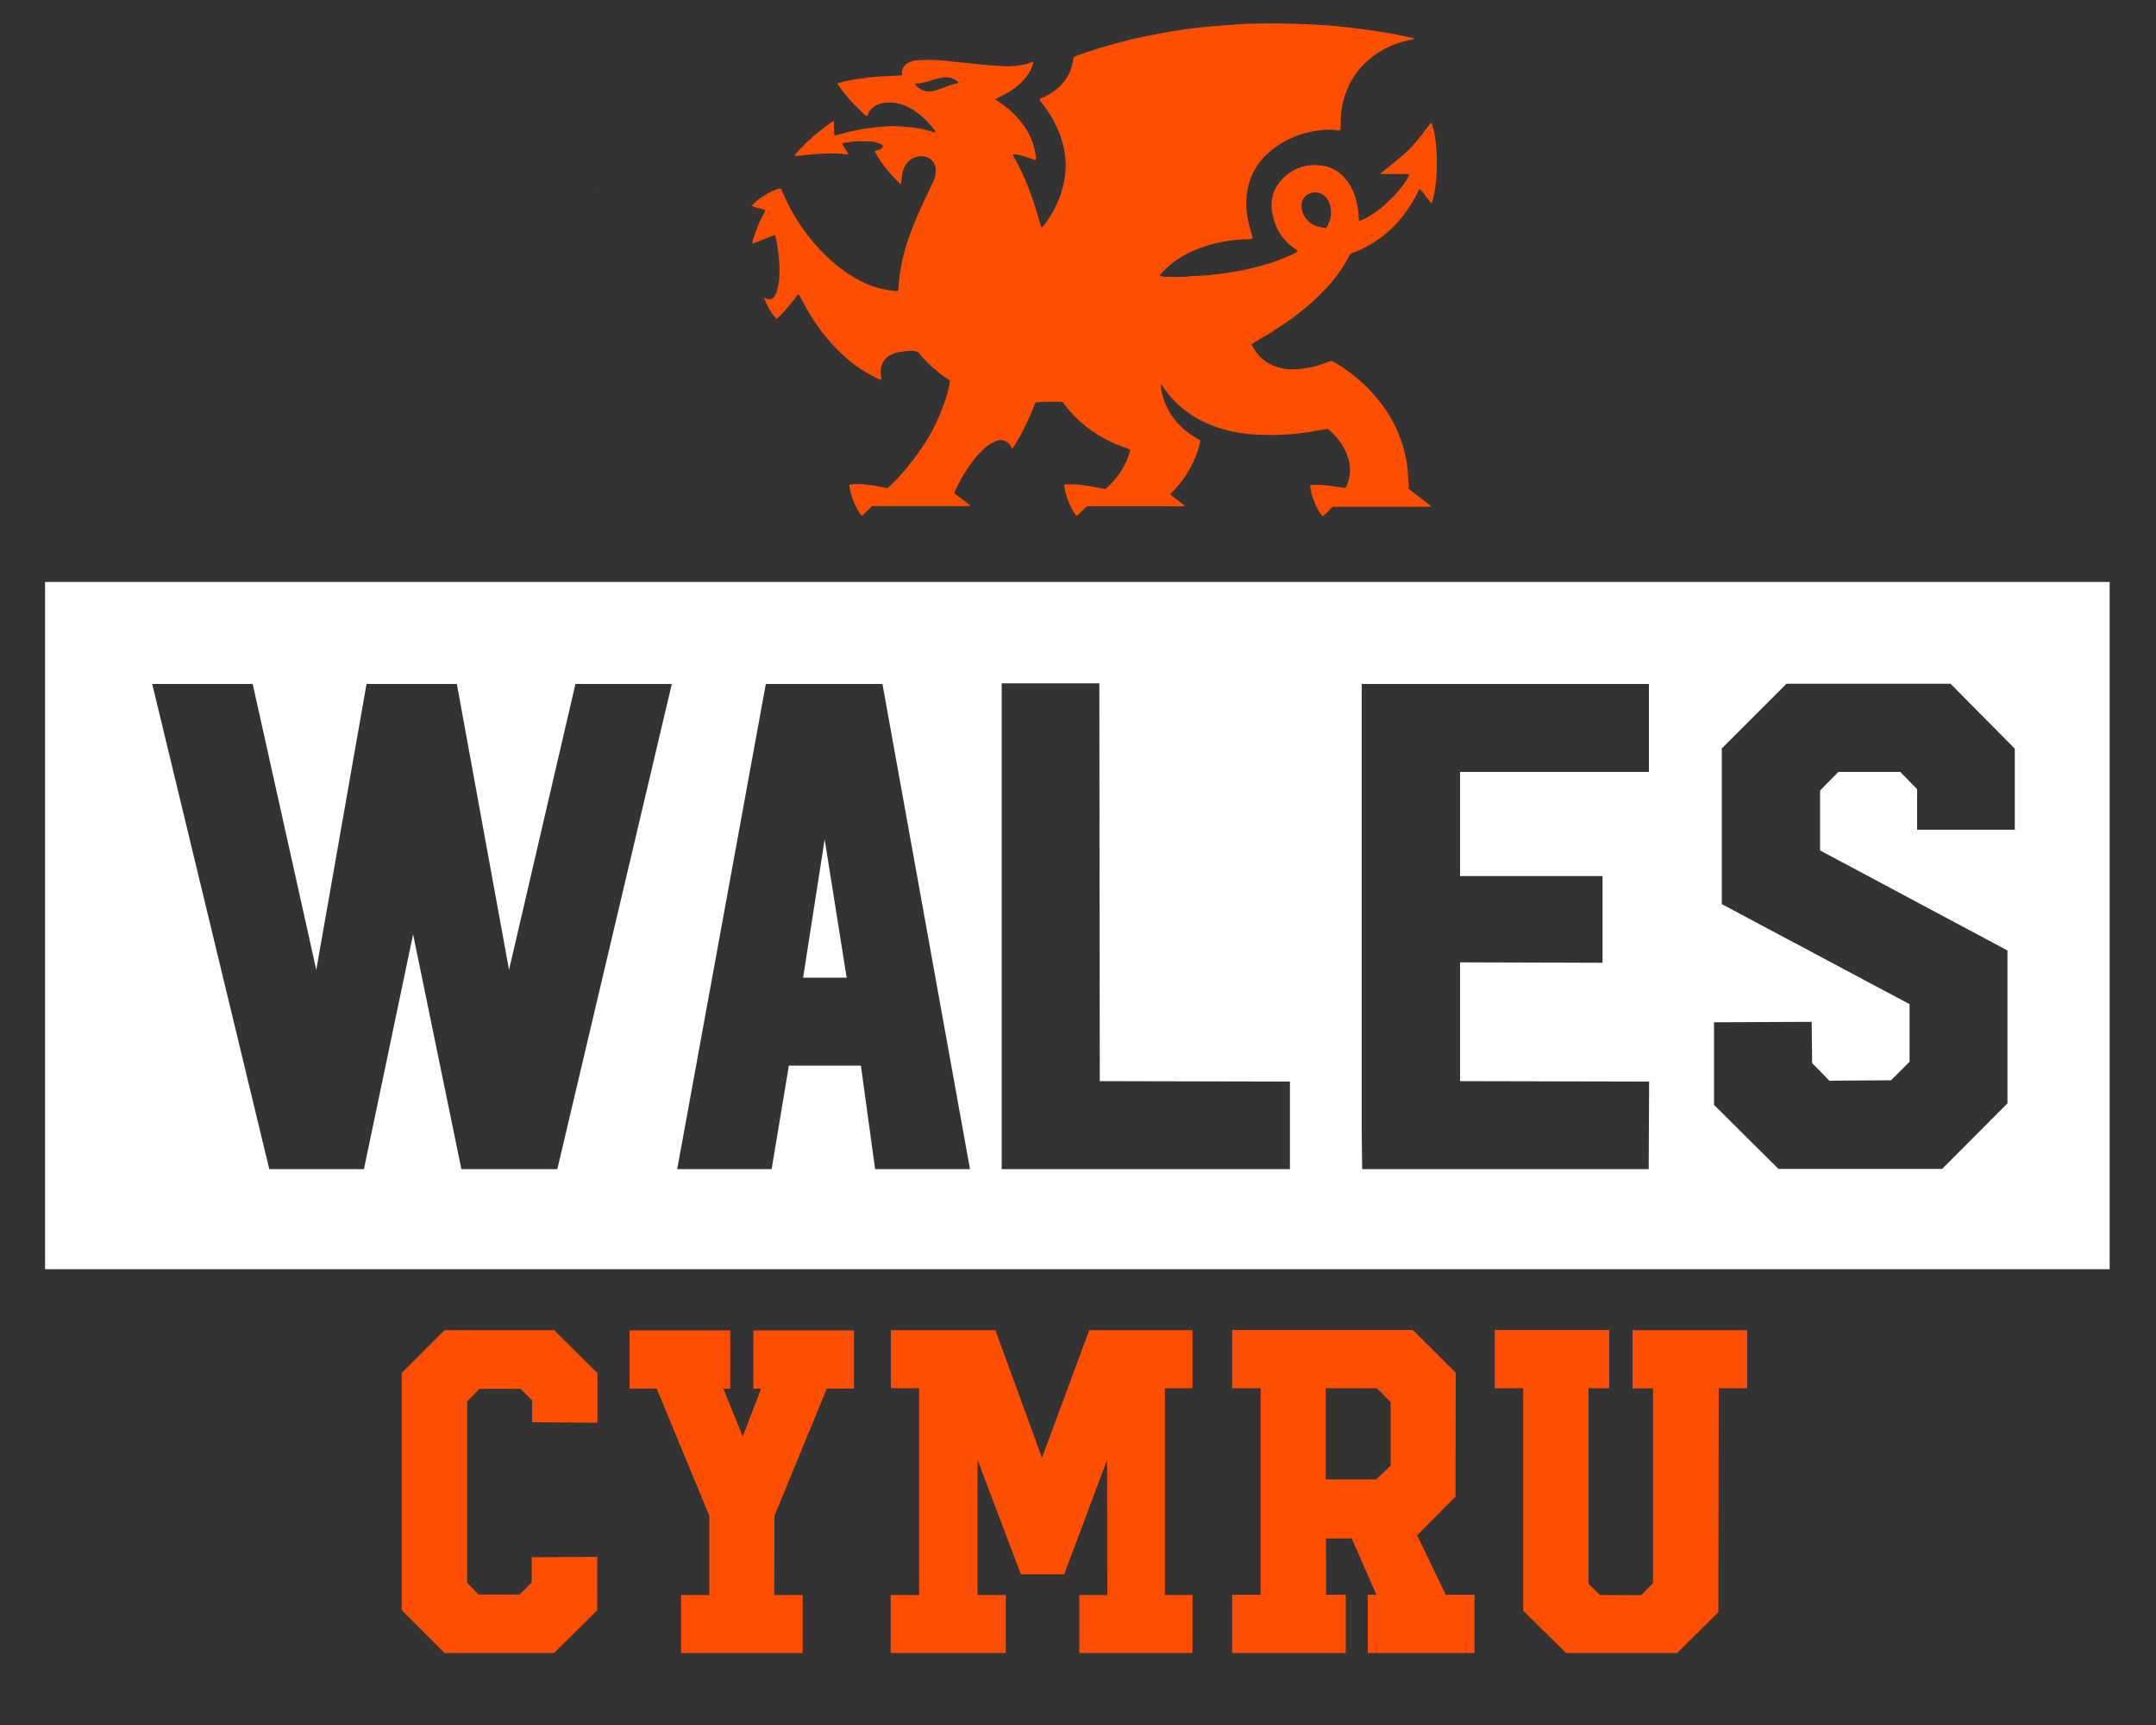 <?xml version="1.0" encoding="UTF-8"?>
<!-- Generator: Adobe Illustrator 27.5.0, SVG Export Plug-In . SVG Version: 6.00 Build 0)  -->
<svg xmlns="http://www.w3.org/2000/svg" xmlns:xlink="http://www.w3.org/1999/xlink" version="1.1" id="Layer_1" x="0px" y="0px" viewBox="0 0 1000 800" style="enable-background:new 0 0 1000 800;" xml:space="preserve">
<rect x="0" y="0" width="1000" height="800" fill="#333333" stroke="none"/>
<style type="text/css">
	.st0{fill:#FFFFFF;}
	.st1{fill:#FE4E02;}
</style>
<g>
	<g>
		<g>
			<polygon class="st0" points="372.5,453.4 392.7,453.4 382.5,389.3    "></polygon>
			<path class="st0" d="M20.9,269.9v318.7h957.6V269.9H20.9z M258.5,542.2H214l-22.4-108.9l-22.8,108.9h-43.9l-54.3-225h46.6     l29.5,132.6L170,317.2h41.9l24.2,132.6l30.8-132.6h44.7L258.5,542.2z M405.9,542.2l-6.6-48h-33.4l-8,48h-43.8l41.1-225h54.1     l40.6,225H405.9z M598.2,542.2H464.6V316.9h45.3l0.2,184.5l88.2,0.2V542.2z M764.9,358h-87.7v48.3h66.1v40.2l-66.1-0.2v55.1     l87.7,0.2l-0.2,40.6H631.8l-0.2-16.6V317.2h133.2V358z M934.5,384.8h-45.3V366l-7.8-8h-28.7l-8.5,8.6v27.8l86.9,46.4v70.9     l-30.3,30.4h-75.9L795,512.4v-38.3l45.3-0.2l0.2,19.1l8,8.2l28.6-0.2l8.6-8.6v-26.7l-87.1-46.4v-72.2l30-30h76.1l29.8,30.1V384.8     z"></path>
		</g>
	</g>
	<g>
		<path class="st1" d="M257,616.9l20.1,19.9v23l-30.3-0.2v-10.1l-5.3-5.4h-19.1l-5.7,5.8v84.2l5.3,5.4H241l5.6-5.6v-11.7L277,722    v24.8L257,766.6h-50.8l-19.9-19.9V636.8l19.9-19.9H257z"></path>
		<path class="st1" d="M396.1,617v27h-12.6l-24.3,59l-0.1,36.7h13.2v26.9h-56.4v-26.9h13.1L329,703l-24.4-59h-12.6v-27h46.7v27h-3.2    l9,22.2L353,644h-3.6v-27H396.1z"></path>
		<path class="st1" d="M553.1,616.9v26.9h-12.8v95.9h12.8v26.9h-52.5v-26.9h13l-0.1-62.7l-19.9,53.1h-20.1L453.4,677v62.7h13.1v26.9    h-53.4v-26.9h13.2v-95.9h-13.1v-26.9h48.5l21.6,59.2l21.9-59.2H553.1z"></path>
		<path class="st1" d="M655.3,616.8l19.9,19.8l-0.1,57.5L657.3,712l13.3,27.6h13.3v27h-49.5v-27h4l-11.4-26.1h-12l0.1,26.1h9.1v27    h-52.7v-27h13.2v-95.8h-13.2v-27H655.3z M614.9,686.1h23.4l6.7-6.4v-29.5l-6.4-6.4h-23.7V686.1z"></path>
		<path class="st1" d="M810.4,616.8v27h-13.2L797,747.7l-19.1,18.9h-51.5L706.5,747V643.8h-13.2v-27h53.1v27h-9.6v90.7l5.3,5.2    l19.1,0.1l5.5-5.6v-90.3h-9.5v-27H810.4z"></path>
	</g>
	<g id="_x32_99Dgw.tif">
		<g>
			<g>
				<path class="st1" d="M354.3,138.1c0.4,0.1,0.8,0.3,1.2,0.4c1.8,0.6,3,0.2,3.9-1.4c0.4-0.7,0.8-1.5,1-2.3c0.4-1.7,0.9-3.5,1-5.3      c0.5-6.6-0.3-13.1-1.6-19.5c-0.1-0.3-0.3-0.6-0.5-1c-3.5,1.2-6.8,2.8-10.3,4c-0.1-1.5,0.6-2.8,1-4c0.4-1.4,1-2.7,1.5-4.1      c0.5-1.3,1.1-2.5,1.7-3.7c0.5-1.2,1.4-2.3,1.7-3.7c-2-1-4.2-1-6.2-2c1.9-2.4,4.3-4,6.8-5.4c2-1.2,4.1-2.4,6.6-2.7      c0.3,0.5,0.5,0.9,0.7,1.4c4.9,11.6,11.9,21.8,21,30.5c5.2,4.9,10.9,9,17.4,12c4.6,2.1,9.5,3.3,14.5,3.7c0.2,0,0.5-0.1,0.8-0.2      c0.1-0.3,0.2-0.6,0.2-0.9c0.5-9.8,2.9-19.1,6.5-28.2c1.8-4.6,3.8-9.1,5.9-13.6c1.3-2.6,2.5-5.2,3.7-7.8c0.9-1.9,1.4-3.8,1.2-5.9      c-0.2-3.2-2.9-6.4-7.5-5.9c-4.6,0.5-7.1,3.9-7.9,7.6c-0.4,1.6-0.4,3.4-0.7,5.1c-0.3,0.3-0.5-0.1-0.7-0.3c-4.3-4.1-8-8.6-11-13.7      c-0.2-0.3-0.3-0.8-0.4-1.2c1.4-0.6,3-0.5,3.7-1.9c-0.1-0.9-0.6-1.2-1.2-1.4c-1.6-0.7-3.2-1.1-4.9-1.1c-3.3-0.1-6.6-0.3-9.9,0.4      c-0.9,0.2-1.9-0.1-2.8,0.5c0.5,1.9,2.1,3.2,2.8,5.2c-4.4-0.7-8.7-0.6-12.9-0.4c-2.9,0.1-5.8,0.5-8.6,0.8c-1,0.1-2,0.2-3,0.3      c-0.4-0.6,0-0.9,0.2-1.2c1.8-1.9,3.5-3.8,5.3-5.5c3.5-3.3,7.2-6.2,11.1-9c0.3-0.2,0.6-0.3,0.8-0.5c0.6,0.3,0.4,0.8,0.4,1.1      c0,1.4,0,2.9,0.1,4.3c0,0.4,0.1,0.8,0.2,1.3c0.9-0.2,1.6-0.4,2.3-0.6c5.2-1.5,10.6-2.6,16-3.2c4-0.4,8-0.8,12-0.5      c5.1,0.3,10.2,0.9,15,2.5c0.4,0.1,0.8,0.3,1.4,0.4c0-0.3,0.1-0.6,0-0.7c-3.5-4.7-7.6-8.7-12.9-11.3c-3.5-1.7-7.1-2.3-10.9-1.8      c-2.1,0.3-3.9,1-5.5,2.5c-0.8,0.8-1.5,1.6-1.8,2.7c-0.1,0.3-0.3,0.6-0.4,0.9c-0.9-0.1-1.4-0.7-1.9-1.2      c-4.5-4.2-8.6-8.7-12.1-13.9c3.3-1.1,6.6-1.6,9.8-2.1c3.4-0.5,6.7-1,10.1-1.1c3.3-0.1,6.6-0.4,10-0.6c0.5-0.3,0.1-0.9,0.1-1.3      c0.2-2.2,1.3-3.8,3.4-4.7c1.4-0.6,2.9-1,4.5-1c4.4-0.2,8.8-0.2,13.3,0.4c3.9,0.5,7.8,0.7,11.7,1.2c4.7,0.6,9.5,0.9,14.2,1.2      c3.3,0.2,6.6-0.1,9.9-0.8c1.3-0.3,2.6-0.9,3.8-1.3c0.3,0.2,0.2,0.6,0.1,0.9c-0.8,2.7-2.2,5-4,7.1c-3,3.5-6.7,6-10.8,8      c-0.9,0.5-1.8,0.9-2.9,1.4c1,0.7,1.7,1.2,2.5,1.7c4.8,3.3,8.8,7.2,11.9,12.1c2.3,3.6,3.7,7.5,4.4,11.6c0.2,0.9,0.3,1.8,0,2.9      c-3.4-1.2-6.7-2.5-10.4-2.8c0,0.3-0.1,0.6,0,0.7c5.7,9.6,9.3,20.1,12.3,30.7c0.2,0.8,0.5,1.6,0.8,2.6c0.4-0.3,0.7-0.4,0.9-0.6      c5-6.4,8.4-13.6,9.8-21.6c1.7-10-0.6-19.3-5.4-28c-1.6-2.9-3.5-5.6-5.6-8.2c-0.2-0.3-0.4-0.5-0.5-0.8c0.2-0.8,0.9-0.8,1.4-1      c2.1-0.9,4.1-2.1,5.9-3.5c4.4-3.4,7.2-7.7,8.1-13.2c0.1-0.7,0.3-1.3,0.4-2.1c0.4-0.2,1-0.5,1.5-0.7c11.7-4.2,23.7-7.5,35.9-9.8      c4.6-0.9,9.2-1.7,13.8-2.4c3.6-0.5,7.3-0.8,10.9-1.2c4.7-0.5,9.3-0.8,14-1.1c8.5-0.6,17-0.5,25.5-0.3c4.5,0.1,9,0.3,13.5,0.6      c3.8,0.2,7.6,0.6,11.4,1c9.7,1.1,19.4,2.5,28.9,4.6c0.8,0.2,1.6,0.4,2.6,0.6c-0.5,0.5-1.2,0.6-1.8,0.7      c-8.4,1.6-15.6,5.3-21.6,11.3c-4.8,4.8-7.9,10.6-9.6,17.2c-0.9,3.6-1.2,7.2-1.2,10.9c0,0.8,0,1.5,0,2.1      c-0.4,0.6-0.8,0.5-1.3,0.5c-0.9-0.1-1.9-0.2-2.8-0.3c-0.5,0-1-0.1-1.5-0.1c-10.1,0.5-19.2,3.5-27,10c-5.4,4.5-9,10.2-10.4,17.1      c-0.8,3.8-1,7.6-0.5,11.4c0.5,4,1.5,7.9,2.8,11.8c-0.5,0.2-1,0.5-1.4,0.5c-1.1,0.1-2.2,0.1-3.3,0.1c-9,0.6-17.7,2.5-25.7,6.6      c-4.4,2.3-8.4,5.2-11.8,8.9c-0.3,0.4-0.6,0.8-1.1,1.3c1,0.4,1.9,0.6,2.8,0.6c3.9-0.1,7.8,0.3,11.7-0.3c0.3,0,0.7-0.1,1-0.1      c4.2,0,8.3-0.5,12.5-1c6.4-0.8,12.8-2,19-3.7c5.3-1.4,10.5-3.3,15.5-5.7c0.5-0.2,0.9-0.5,1.3-0.8c0.1-0.1,0.2-0.3,0.3-0.5      c-0.3-0.2-0.7-0.5-1-0.7c-6.1-4.1-9.6-9.9-10.8-17c-1.2-6.8,1-12.6,6.3-17.1c4.9-4.2,10.7-5.6,16.9-4.7      c5.4,0.8,9.6,3.9,12.5,8.5c2.1,3.3,3.2,6.9,3.9,10.7c0.3,1.8,0.5,3.5,0.5,5.3c0,0.4,0.1,0.8,0.2,1.2c3.7-1.2,9-4.7,13.2-8.7      c4.7-4.4,8.9-9.8,10-12.7c-0.3-0.5-0.9-0.4-1.4-0.4c-3.3,0-6.6,0-10,0c-0.7,0-1.3-0.1-2.1-0.1c12.8-10.4,13.5-10.1,23.7-23.8      c3.1,6.9,3.9,26.4,0.3,37.5c-0.3-0.3-0.6-0.6-0.9-0.9c-1.3-1.6-2.5-3.2-3.8-4.8c-0.2-0.3-0.6-0.5-1.1-0.9      c-3.3,7-7.5,13.1-13,18.4c-5.5,5.2-11.7,9-18.8,11.5c-0.2,0.3-0.4,0.5-0.6,0.8c-3.2,6.5-7.6,12.1-12.6,17.2      c-6.7,6.8-14.3,12.6-22.4,17.7c-2.8,1.8-5.7,3.4-8.5,5.1c-0.6,0.4-1.2,0.8-1.9,1.3c2.4,5.1,6.2,8.6,11.5,10.4      c4.1,1.4,8.4,1.4,12.6,0.8c4.2-0.5,8.1-1.7,12-3.3c0.3-0.1,0.6-0.2,1-0.3c2.1,1.1,4.1,2.4,6.1,3.7c8.9,6.2,16.3,13.9,21.7,23.4      c3.7,6.5,6,13.5,7.2,20.9c0.5,3.1,0.4,6.3,0.8,9.4c0.1,0.6-0.1,1.2-0.1,1.9c3.3,2.8,7,5.2,10.6,8.3c-3.4,0.2-6.4,0.1-9.4,0.1      c-3,0-6,0-8.9,0c-3.1,0-6.1,0-9.2,0c-3,0-6,0-8.9,0c-3.1,0-6.1,0-9.3,0c-1.5,1.5-3,3-4.7,4.5c-1.8-2-2.8-4.3-3.8-6.6      c-1-2.5-1.9-5-2-7.9c2.8-0.2,5.5-0.2,8.2,0.2c2.7,0.4,5.4,0.7,8.2,1.1c1.2-2.2,1.8-4.6,2-7.1c0.2-2.9-0.3-5.8-1.4-8.5      c-1.8-4.7-4.9-8.5-8.8-11.8c-1.7,0.3-3.4,0.5-5.1,0.8c-4.7,1-9.4,1.5-14.2,1.8c-4.2,0.3-8.5,0.3-12.8,0.1      c-8.1-0.3-16-1.8-23.6-5.1c-8.4-3.6-15.3-9.1-20.5-16.7c-0.4-0.5-0.6-1.2-1.3-1.5c0.1,4.6,2.3,10.6,5.7,15.3      c3.3,4.6,7.6,7.9,12.7,10.7c-0.6,3.3-1.7,6.3-3,9.2c-1.3,2.9-2.8,5.6-4.6,8.2c-1.9,2.6-4,5.1-6.4,7.4c2,2.2,4.6,3.5,6.9,5.6      c-3.2,0.3-6.2,0.1-9.2,0.1c-3,0-6,0-8.9,0c-3.1,0-6.1,0-9.2,0c-3,0-6,0-8.9,0c-3.1,0-6.1,0-9.3,0c-1.7,1.3-3.1,3.1-4.8,4.5      c-2.8-3.3-5-8.7-5.9-14.5c3.2-0.5,6.4-0.1,9.6,0.3c3.2,0.5,6.3,1.1,9.7,1.7c5.4-4.9,9.6-10.8,11.5-18.2      c-0.6-0.2-1.1-0.5-1.6-0.7c-6.8-2.2-13-5.5-18.6-9.8c-3.6-2.8-6.8-6-9.6-9.5c-0.6-0.7-1.1-1.5-1.7-2.2      c-1.6-0.2-9.8-0.1-12.4,0.2c-0.2,0.4-0.5,0.8-0.6,1.2c-2.4,6.2-5.2,12.2-8.7,17.9c-0.4,0.7-0.8,1.3-1.2,1.9      c-0.1,0.1-0.3,0.2-0.5,0.3c-0.3-0.5-0.6-1-0.9-1.5c-1.2-1.8-3.8-2.8-5.8-2.1c-1.7,0.6-3.3,1.4-4.7,2.5c-2,1.5-3.7,3.3-5.3,5.2      c-4.2,5-7.4,10.6-10.1,16.6c1.1,1.2,2.5,2,3.8,3c1.2,1,2.5,1.8,3.8,3c-3.3,0.2-6.4,0.1-9.4,0.1c-3,0-6,0-8.9,0      c-3.1,0-6.1,0-9.2,0c-3,0-6,0-8.9,0c-3.1,0-6.1,0-9.3,0c-1.5,1.5-3,2.9-4.5,4.4c-0.7,0-0.9-0.6-1.2-1c-2.6-4.1-4.3-8.5-4.9-13.3      c3.2-0.8,10.1-0.1,17.6,1.6c4.8-3.5,14.6-15.6,19.6-24.3c4.7-8.3,9-19.6,9.5-25.6c-5.5-3.7-10.7-7.9-14.8-13.3      c-1.9-0.6-3.6-0.6-5.4-0.4c-1.5,0.2-3,0.5-4.5,0.7c-0.4,0.1-0.8,0.3-1.2,0.4c-4.3,1.4-6.8,5.3-6.1,10.2c0.1,0.6,0.2,1.2,0.2,1.8      c0,0.1-0.1,0.1-0.2,0.3c-0.5-0.2-1-0.4-1.5-0.6c-5.9-2.8-11.2-6.4-16-10.8c-7.8-7.2-13.9-15.6-18.8-25c-0.6-1.1-1.1-2.1-1.7-3.1      c0-0.1-0.1-0.1-0.3-0.2c-0.3,0.3-0.6,0.5-0.8,0.8c-2.4,3.2-4.9,6.3-7.7,9.2c-0.5,0.5-1,0.9-1.6,1.4c-0.6-0.7-1.1-1.2-1.6-1.8      c-1.7-2.4-3-4.9-4.1-7.6C354.4,138.7,354.4,138.3,354.3,138.1L354.3,138.1z M615.1,105.8c2.5-3.9,3-7.9,1.3-12.1      c-0.5-1.3-1.4-2.3-2.5-3.2c-2.1-1.5-4.4-1.7-6.8-0.6c-2.3,1.1-3.4,3-3.4,5.5c0,3.4,1.5,6.1,4.2,8      C610,104.9,612.4,105.5,615.1,105.8z M424.5,38.8c0.1,0.3,0,0.5,0.1,0.6c2.4,2.6,5.3,3.6,8.7,2.7c1.9-0.5,3.7-1.2,5.5-1.9      c1.7-0.6,3.5-1.4,5.3-1.5c0.1,0,0.2-0.2,0.3-0.3c0-0.2,0-0.4-0.1-0.5c-1.9-1.7-4.1-2.3-6.6-2c-1.4,0.2-2.8,0.5-4.2,0.9      C430.7,37.7,427.7,38.7,424.5,38.8z"></path>
				<path class="st1" d="M278.5,87.6c-0.1,0-0.2-0.1-0.3-0.1C278.2,87.6,278.3,87.7,278.5,87.6C278.4,87.7,278.5,87.6,278.5,87.6z"></path>
			</g>
		</g>
	</g>
</g>
</svg>
